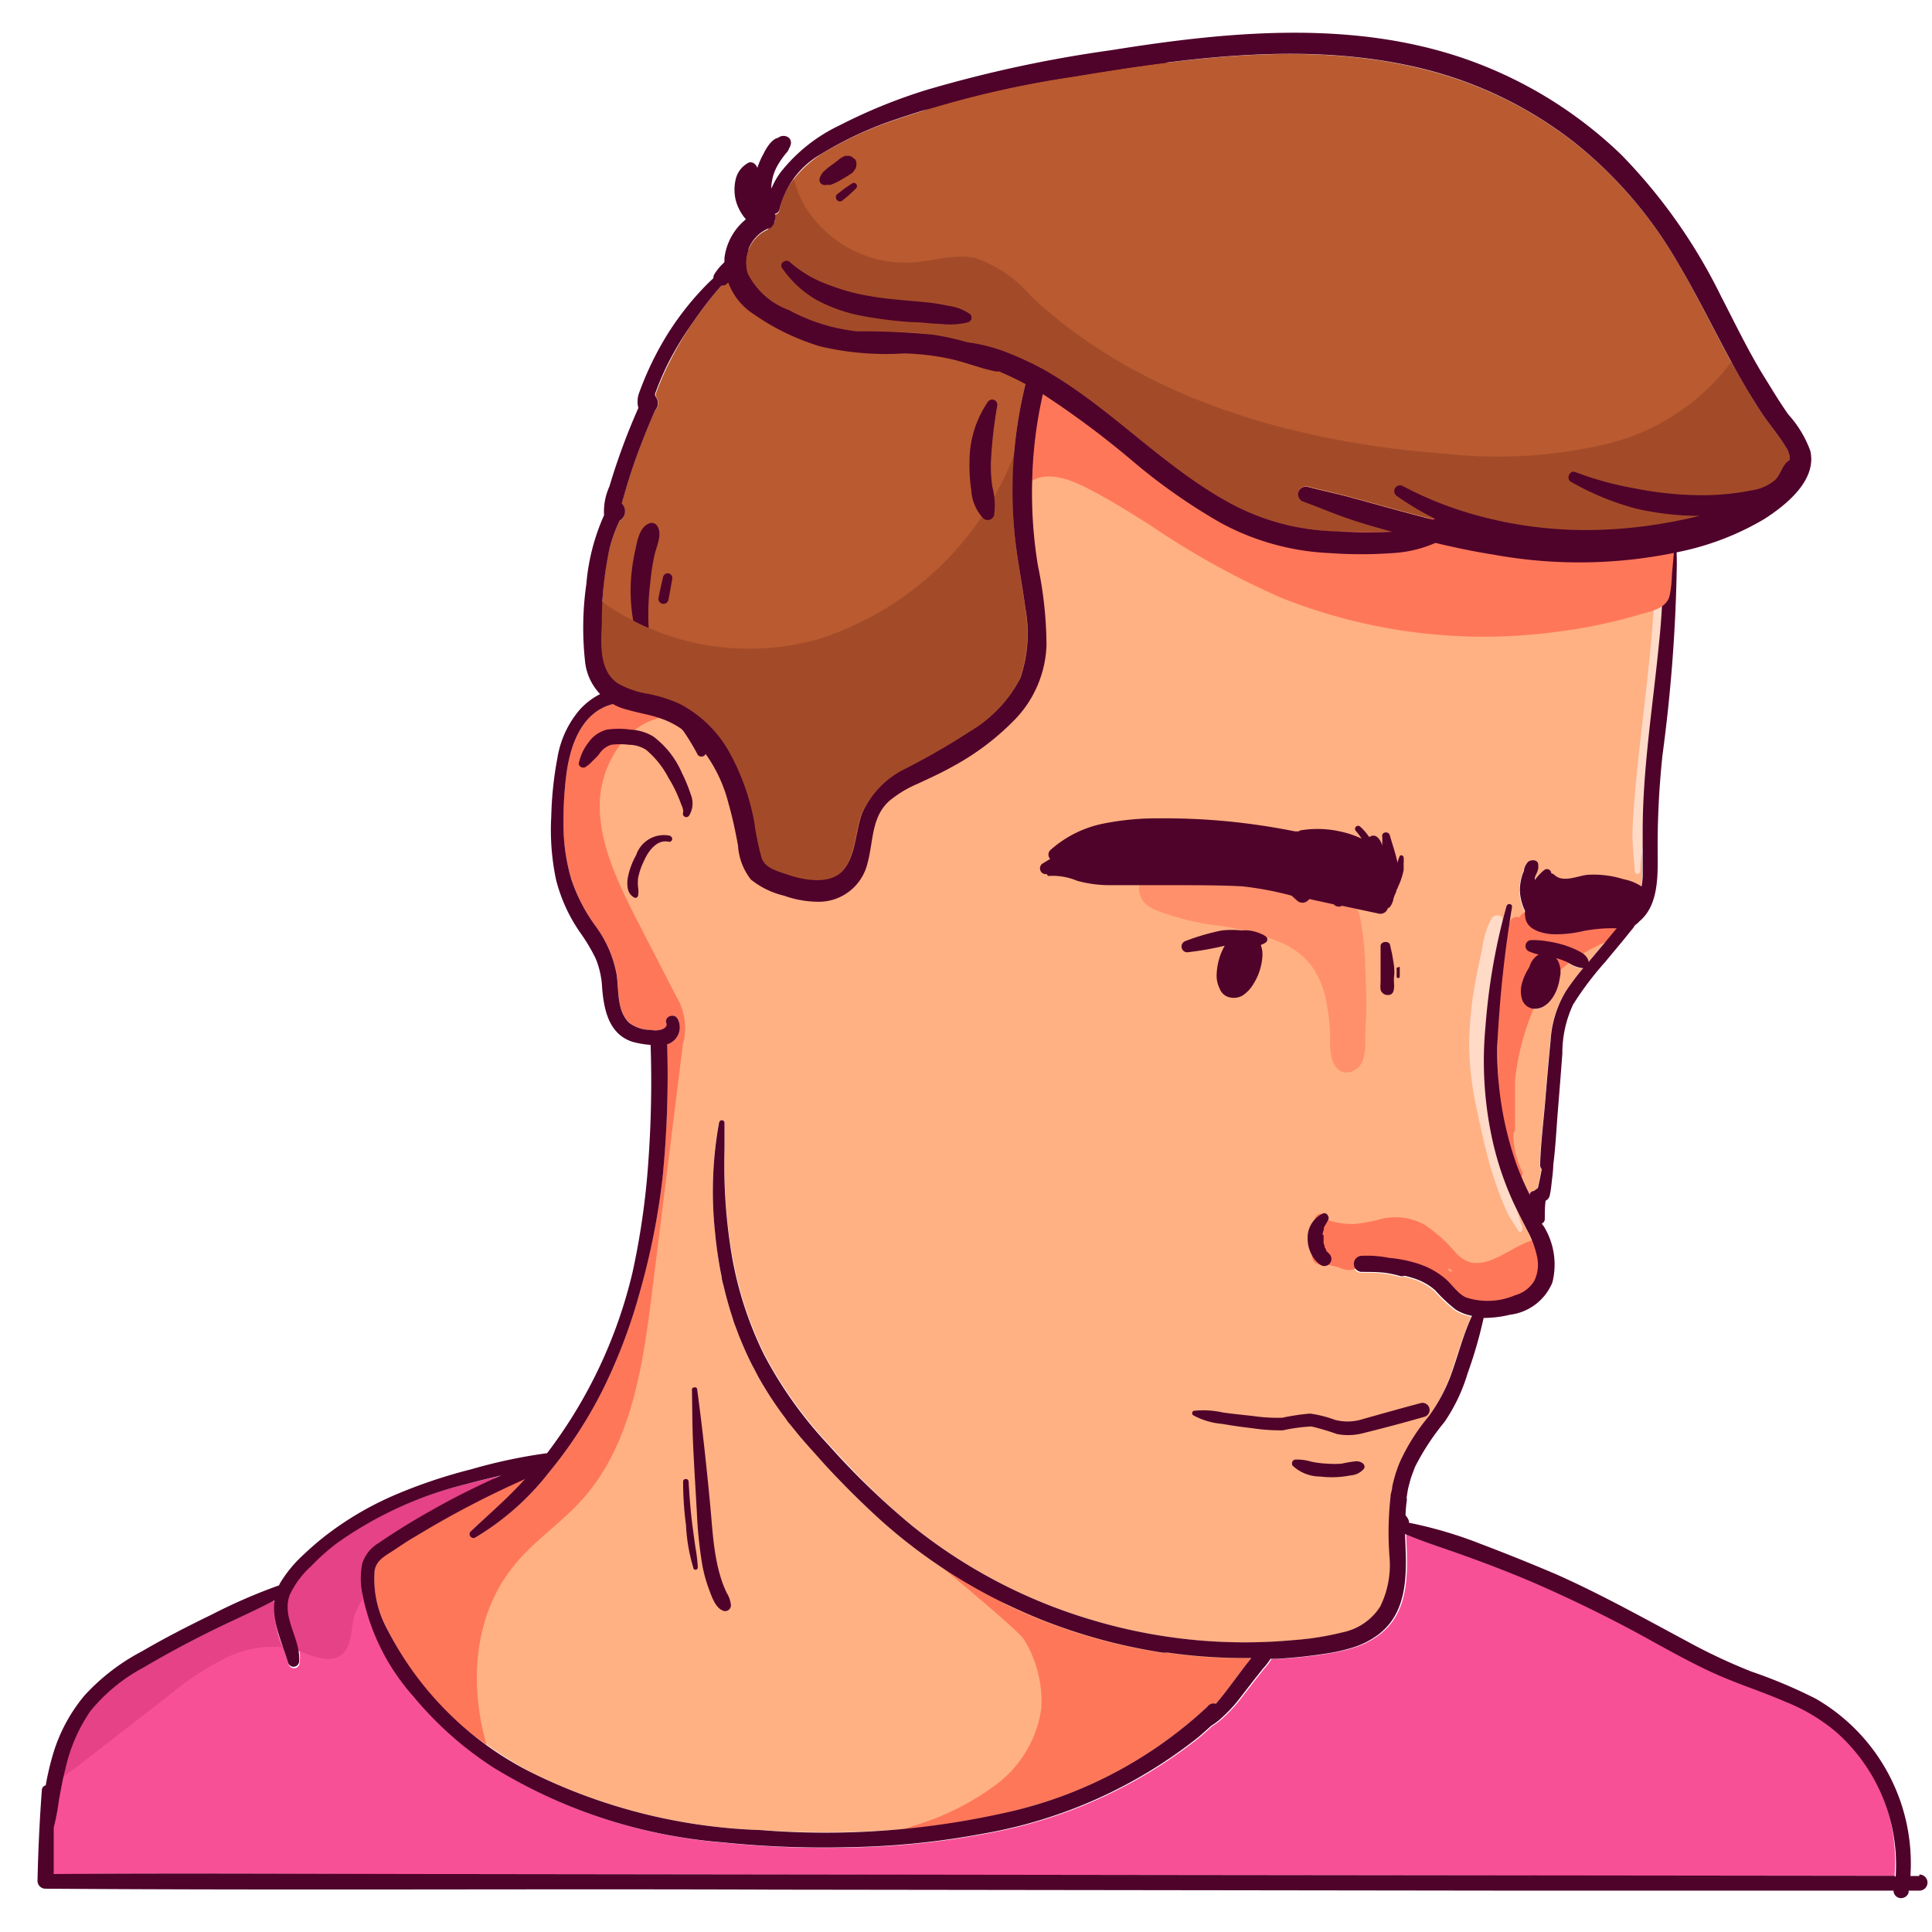 <svg id="Picto" xmlns="http://www.w3.org/2000/svg" xmlns:xlink="http://www.w3.org/1999/xlink" viewBox="0 0 120 120"><defs><style>.cls-1{fill:none;}.cls-2{clip-path:url(#clip-path);}.cls-3{fill:#ffb183;}.cls-4{fill:#f85097;}.cls-5{fill:#b7a197;opacity:0.47;}.cls-5,.cls-8{isolation:isolate;}.cls-6,.cls-8{fill:#ff7759;}.cls-7{fill:#e54287;}.cls-8{opacity:0.57;}.cls-9{fill:#ffdac7;}.cls-10{fill:#4f022a;}.cls-11{fill:#b95a30;}.cls-12{fill:#a34b29;}</style><clipPath id="clip-path"><rect class="cls-1" x="-8.31" y="2.03" width="143.19" height="115.93"/></clipPath></defs><title>Hair_3</title><g id="Base"><g id="Groupe_438" data-name="Groupe 438"><g class="cls-2"><g id="Groupe_437" data-name="Groupe 437"><g id="Groupe_436" data-name="Groupe 436"><g id="Groupe_432" data-name="Groupe 432"><g id="Groupe_426" data-name="Groupe 426"><path id="Tracé_1660" data-name="Tracé 1660" class="cls-3" d="M101.11,55.58l-.3-.1a.44.44,0,0,1,.08.17A.41.41,0,0,1,101.11,55.58Z"/><path id="Tracé_1661" data-name="Tracé 1661" class="cls-3" d="M102,51.66c0,.93,0,1.88,0,2.81a5.72,5.72,0,0,1-.07.61,3.08,3.08,0,0,0-1.12-.45,6.1,6.1,0,0,0-2.29-.27c-.6.08-1.49.5-2,0a.53.53,0,0,0-.2-.1.26.26,0,0,0-.44-.2,3,3,0,0,0-.58.62l0-.1c0-.13.09-.25.14-.38a.85.85,0,0,0,.07-.48c0-.31-.44-.33-.63-.17a1,1,0,0,0-.25.48c0,.13-.09.25-.12.38a3.26,3.26,0,0,0-.14.91,3.12,3.12,0,0,0,.32,1.27,1.54,1.54,0,0,0,.06.59c.21.62,1,.8,1.55.86a7.16,7.16,0,0,0,2-.19,9.28,9.28,0,0,1,2.09-.17c-.36.42-.71.85-1.07,1.28l-.69.82a.36.36,0,0,0,0-.1.89.89,0,0,0-.4-.47,3.64,3.64,0,0,0-.41-.22,6.19,6.19,0,0,0-.91-.33,6.78,6.78,0,0,0-.88-.18,4,4,0,0,0-.53-.06,2.91,2.91,0,0,0-.5,0,.37.37,0,0,0-.09.68,3.51,3.51,0,0,0,.63.21,1.24,1.24,0,0,0-.56.76l-.12.2a3.56,3.56,0,0,0-.36.87,1.78,1.78,0,0,0,0,.89.85.85,0,0,0,.81.65c.67,0,1.14-.62,1.36-1.18a3.36,3.36,0,0,0,.19-.73,1.57,1.57,0,0,0-.11-1.07,1,1,0,0,0-.13-.17h0a4.69,4.69,0,0,1,.73.26,2.15,2.15,0,0,0,.9.36h.07a15.93,15.93,0,0,0-1.09,1.45,6.73,6.73,0,0,0-.94,3.06c-.13,1.19-.22,2.38-.32,3.58-.11,1.37-.29,2.75-.33,4.12a.37.37,0,0,0,.1.27h0c-.07.39-.15.79-.24,1.18a1.43,1.43,0,0,0-.23.17.33.33,0,0,0-.27.16l0,.09c-.29-.59-.57-1.19-.8-1.82A21.17,21.17,0,0,1,93,65a73.34,73.34,0,0,1,.92-8.68c0-.21-.31-.24-.36,0a38.65,38.65,0,0,0-1.29,7.39,22.84,22.84,0,0,0,.49,7.38A19.68,19.68,0,0,0,94,74.7c.27.58.57,1.14.85,1.71a5.91,5.91,0,0,1,.63,1.75,2.29,2.29,0,0,1-.19,1.4,2,2,0,0,1-1.2.9,4.29,4.29,0,0,1-3.06.13c-.55-.27-.87-.83-1.33-1.21a5,5,0,0,0-1.57-.86,8.11,8.11,0,0,0-1.85-.38,6.89,6.89,0,0,0-1.74-.09.48.48,0,0,0,0,1c.46,0,.92,0,1.39.05a7.21,7.21,0,0,1,.93.19.45.45,0,0,0,.32,0,5.72,5.72,0,0,1,.62.17,3.67,3.67,0,0,1,1.29.73,9.56,9.56,0,0,0,1.29,1.21,2.93,2.93,0,0,0,1,.38,16.34,16.34,0,0,0-.6,1.56c-.19.57-.37,1.13-.56,1.69A10.6,10.6,0,0,1,88.73,88a12.17,12.17,0,0,0-1.79,2.85,8.55,8.55,0,0,0-.46,1.52c0,.16-.07.34-.1.52l0,.07a20.31,20.31,0,0,0-.05,3.83,5.83,5.83,0,0,1-.58,3,3.63,3.63,0,0,1-2.31,1.6l-.36.09a19.34,19.34,0,0,1-2.71.4,33,33,0,0,1-12.54-1.26l-.92-.29a32.3,32.3,0,0,1-10.26-5.58c-.63-.52-1.24-1.05-1.83-1.61-1.17-1.09-2.27-2.25-3.34-3.43a25.57,25.57,0,0,1-4-5.6,22.69,22.69,0,0,1-1.91-5.66l-.1-.51A34.2,34.2,0,0,1,45,71.4c0-.55,0-1.1,0-1.65a.14.14,0,0,0-.06-.13.17.17,0,0,0-.28.08,23.8,23.8,0,0,0-.25,6.78,25.78,25.78,0,0,0,.41,2.83c0,.14.09.52.11.51.15.68.35,1.36.56,2l.21.61c.08.21.15.42.24.63.25.62.52,1.22.82,1.8,0,.06.27.53.3.57a22.52,22.52,0,0,0,1.73,2.65l.28.37.51.63c.32.39.65.76,1,1.14,0,0,.33.36.4.45.35.39.7.77,1.05,1.14l.32.33c.78.81,1.59,1.59,2.42,2.33a33.07,33.07,0,0,0,7,4.78l.66.33s.33.16.33.16q.7.33,1.41.63l.46.19c.53.21,1.07.42,1.61.6a34.07,34.07,0,0,0,5.2,1.34l.45.08.34.05.31,0a33.12,33.12,0,0,0,5.09.33h.07l-.45.58-1,1.33c-.24.32-.49.63-.75.94A.45.45,0,0,0,75,106a26.78,26.78,0,0,1-12.16,6.5,41.29,41.29,0,0,1-6.69,1.11,60.79,60.79,0,0,1-8.89.06A34.64,34.64,0,0,1,33,110.08a24.8,24.8,0,0,1-2.77-1.72A18.85,18.85,0,0,1,24,101.06a6.5,6.5,0,0,1-.73-3.54c.1-.58.53-.84,1-1.14s1-.68,1.57-1a58.85,58.85,0,0,1,6.75-3.52l.15-.07C31.6,93,30.42,94,29.22,95.11c-.21.19.06.51.3.38a16.41,16.41,0,0,0,4.58-4.05,27,27,0,0,0,3.37-5.19,34,34,0,0,0,2.27-6,44.76,44.76,0,0,0,1.42-7.17,64.3,64.3,0,0,0,.28-8.24h.05a1.12,1.12,0,0,0,.6-1.59c-.22-.35-.84-.13-.69.29.06.16-.06.28-.21.36a1.27,1.27,0,0,1-.74.06,2.21,2.21,0,0,1-1.37-.46c-.77-.76-.62-2-.77-3A7.31,7.31,0,0,0,37,57.52a10.55,10.55,0,0,1-1.49-2.88A11.9,11.9,0,0,1,35,51.32a23.28,23.28,0,0,1,.18-3.24c.25-1.87,1-4,3.09-4.39a4.09,4.09,0,0,1,3,.61l.07,0a5.13,5.13,0,0,1,1.11,1.08,14.93,14.93,0,0,1,.86,1.44c.13.21.52.14.49-.13a.69.69,0,0,0,0-.1,4.57,4.57,0,0,0-1.62-2.77,4.88,4.88,0,0,0-2.31-1.09,4.49,4.49,0,0,0-.66-.07H39l-.22,0a.24.24,0,0,0,.06-.15,1.27,1.27,0,0,1,0-.14,1,1,0,0,0,0-.12c.05-1.64.16-3.28.31-4.9a46.8,46.8,0,0,1,.73-5,39.81,39.81,0,0,1,3.21-9.53A33.19,33.19,0,0,1,54.86,9.48,28.33,28.33,0,0,1,63.44,5.8,35,35,0,0,1,73.61,5,49.35,49.35,0,0,1,83.87,6.68l.89.26a18.88,18.88,0,0,1,7.82,4.18,29.7,29.7,0,0,1,3.23,3.76c1,1.32,2,2.66,2.89,4a22.61,22.61,0,0,1,3.9,8.74c.06.35.1.71.13,1.06a.29.29,0,0,0,0,.14c0,.06,0,.12,0,.17,0,.33,0,.66,0,1a.42.42,0,0,0,.19.38,32.82,32.82,0,0,1,.38,4.14,47.38,47.38,0,0,1-.27,5.6C102.68,44,102.09,47.79,102,51.66Z"/><path id="Tracé_1662" data-name="Tracé 1662" class="cls-3" d="M100.06,55.4l.12-.08-.28-.06a.49.49,0,0,1,.05.23Z"/><path id="Tracé_1663" data-name="Tracé 1663" class="cls-3" d="M97.74,57.05l.55-.11-.11-.06-.24,0Z"/><path id="Tracé_1664" data-name="Tracé 1664" class="cls-3" d="M96.78,57.06h-.06l-.06.1a4.65,4.65,0,0,0,.72-.05.46.46,0,0,1-.14-.08l-.08.06A.33.33,0,0,1,96.78,57.06Z"/><path id="Tracé_1665" data-name="Tracé 1665" class="cls-4" d="M117.67,116.52l-44.06-.05-45.24-.06c-8.35,0-16.7-.07-25.05,0,0-1,0-1.92,0-2.88a14.81,14.81,0,0,0,.32-1.69c.09-.47.17-.94.28-1.41,0-.2.09-.39.14-.58a10.15,10.15,0,0,1,1.56-3.5,10.76,10.76,0,0,1,3.31-2.72c1.35-.8,2.73-1.54,4.14-2.24s2.67-1.23,4-1.94a6.39,6.39,0,0,0,.52,2.9c.11.33.23.66.33,1a.35.35,0,0,0,.69-.09,2.63,2.63,0,0,0,0-.68c-.21-1.17-1-2.29-.53-3.48a5.74,5.74,0,0,1,1.31-1.75,13.72,13.72,0,0,1,1.59-1.41,23.69,23.69,0,0,1,8.1-3.7c.71-.19,1.42-.36,2.13-.53l-.76.34q-1.79.83-3.52,1.8c-1.14.64-2.27,1.33-3.35,2.07a2.28,2.28,0,0,0-1,1.25,4.62,4.62,0,0,0,0,1.87c0,.12,0,.23.05.35a13.89,13.89,0,0,0,3.11,6,21.77,21.77,0,0,0,5,4.43,32.1,32.1,0,0,0,14.19,4.63,61.49,61.49,0,0,0,8,.3,49.13,49.13,0,0,0,8.15-.83,29.62,29.62,0,0,0,13.42-6c.27-.23.54-.47.8-.71a4,4,0,0,0,.69-.53,8.94,8.94,0,0,0,1-1.07l1-1.29.54-.68a3.39,3.39,0,0,0,.45-.6l.43,0a30.8,30.8,0,0,0,3.3-.37c.31-.05.62-.12.93-.2l.32-.09a5.25,5.25,0,0,0,1.69-.82c2-1.49,1.77-4.07,1.69-6.27,1.2.51,2.45.91,3.67,1.34q2.08.74,4.11,1.6a83.86,83.86,0,0,1,7.86,3.87c1.3.71,2.6,1.42,3.94,2s2.67,1,4,1.58a11.37,11.37,0,0,1,3.19,1.9,10.77,10.77,0,0,1,2.15,2.59A10.89,10.89,0,0,1,117.67,116.52Z"/></g><path id="Tracé_1700" data-name="Tracé 1700" class="cls-5" d="M77.64,103h0Z"/><path id="Tracé_1824" data-name="Tracé 1824" class="cls-6" d="M39,42.72l-.22,0a.24.24,0,0,0,.06-.15,1.27,1.27,0,0,1,0-.14,1,1,0,0,0,0-.12,4.41,4.41,0,0,1,1.06.46,4.48,4.48,0,0,0-.66-.07Z"/><path id="Tracé_1825" data-name="Tracé 1825" class="cls-6" d="M42.43,64.74,40.5,80.27c-.57,4.57-1.27,9.44-4.33,12.86-1.3,1.46-3,2.57-4.21,4.07-2.51,3.05-2.85,7.3-1.74,11.17A18.85,18.85,0,0,1,24,101.06a6.5,6.5,0,0,1-.73-3.54c.1-.58.53-.84,1-1.14s1-.68,1.57-1a58.85,58.85,0,0,1,6.75-3.52l.15-.07C31.6,93,30.42,94,29.22,95.12c-.21.19.06.51.3.38a16.41,16.41,0,0,0,4.58-4.05,27,27,0,0,0,3.37-5.19,34,34,0,0,0,2.27-6,44.76,44.76,0,0,0,1.42-7.17,64.3,64.3,0,0,0,.28-8.24h.05a1.12,1.12,0,0,0,.6-1.59c-.22-.35-.84-.13-.69.29.06.16-.06.28-.21.36a1.27,1.27,0,0,1-.74.06,2.21,2.21,0,0,1-1.37-.46c-.77-.76-.62-2-.77-3A7.31,7.31,0,0,0,37,57.53a10.55,10.55,0,0,1-1.49-2.88A11.9,11.9,0,0,1,35,51.33a23.28,23.28,0,0,1,.18-3.24c.25-1.87,1-4,3.09-4.39a4.09,4.09,0,0,1,3,.61l.09.21c-2.46.31-4.08,3-4.11,5.43s1.1,4.8,2.21,7L42,61.88a3.82,3.82,0,0,1,.45,2.86Z"/><path id="Tracé_1826" data-name="Tracé 1826" class="cls-6" d="M77.64,103h.07l-.45.58-1,1.33c-.24.32-.49.63-.75.94A.45.45,0,0,0,75,106a26.78,26.78,0,0,1-12.16,6.5,41.3,41.3,0,0,1-6.69,1.11l.74-.25a16.39,16.39,0,0,0,5-2.53,7.14,7.14,0,0,0,2.79-4.75,7.35,7.35,0,0,0-1.06-4.22c-.54-.91-10.28-8.68-11-9.48.22.12,9.55,7.13,9.77,7.24l.33.16q.7.33,1.41.63l.46.19c.53.21,1.07.41,1.62.6a34.08,34.08,0,0,0,5.2,1.34l.45.08.34.05.31,0A33.12,33.12,0,0,0,77.64,103Z"/><path id="Tracé_1827" data-name="Tracé 1827" class="cls-7" d="M17.52,102.31a6.6,6.6,0,0,0-3.36.6,18.07,18.07,0,0,0-3.71,2.43L5,109.56c-.36.28-.74.57-1.14.83,0-.2.09-.39.14-.58a10.15,10.15,0,0,1,1.56-3.5,10.76,10.76,0,0,1,3.31-2.72c1.35-.8,2.73-1.54,4.14-2.24s2.67-1.23,4-1.94A6.39,6.39,0,0,0,17.52,102.31Z"/><path id="Tracé_1828" data-name="Tracé 1828" class="cls-7" d="M31.1,91.65l-.76.34q-1.79.83-3.52,1.8c-1.14.64-2.27,1.33-3.35,2.07a2.28,2.28,0,0,0-1,1.25,4.62,4.62,0,0,0,0,1.87c0,.12,0,.23.05.35A3.87,3.87,0,0,0,22,100.4c-.22.88-.14,2-.9,2.46s-1.75-.05-2.62-.34h0c-.21-1.17-1-2.29-.53-3.48a5.74,5.74,0,0,1,1.31-1.75,13.72,13.72,0,0,1,1.59-1.41,23.69,23.69,0,0,1,8.1-3.7C29.67,92,30.39,91.82,31.1,91.65Z"/><path id="Tracé_1829" data-name="Tracé 1829" class="cls-8" d="M84.8,60.16A17.61,17.61,0,0,0,84.48,57a4.24,4.24,0,0,0-1.31-2.11L83,54.76a3,3,0,0,0-.71-.63,4.9,4.9,0,0,1-.79-.88c-.18-.27-.68-.11-.56.24l0,0a5.28,5.28,0,0,0-.71-.15,21.8,21.8,0,0,0-5.54,0,16,16,0,0,0-2.63.45c-.76.22-1.51.89-1.26,1.77s1.33,1.09,2,1.32a17,17,0,0,0,2.44.56,15,15,0,0,1,4.51,1.19A4.76,4.76,0,0,1,81.47,60a5.56,5.56,0,0,1,.87,2,14.07,14.07,0,0,1,.28,2.28c0,.66-.07,1.59.45,2.1s1.34.12,1.58-.52a3.69,3.69,0,0,0,.15-1.13q0-.73.05-1.47Q84.89,61.75,84.8,60.16Z"/><path id="Tracé_1830" data-name="Tracé 1830" class="cls-6" d="M101.47,57.09a1,1,0,0,0,0-1,1.5,1.5,0,0,0-1.66-.67c-.75.11-1.49.35-2.22.52s-1.42.3-2.1.53a3.41,3.41,0,0,0-.49.21.46.46,0,0,0-.56.2l-.06.1a.47.47,0,0,0-.6.28v0a27.45,27.45,0,0,0-1.13,5.86.45.45,0,0,0,.39.46c0,.11,0,.23,0,.34,0,1.63,0,3.26.09,4.88q0,.61,0,1.23a.55.55,0,0,0,0,.15,5,5,0,0,0,1,2.91c.19.23.56-.07.42-.32A5.13,5.13,0,0,1,94,70.4a.49.49,0,0,0,.1-.3q0-1.48,0-3a15.55,15.55,0,0,1,.76-3.41,11.08,11.08,0,0,1,.89-2,8,8,0,0,0,1.07-1.34,8.54,8.54,0,0,1,1.54-1.14c.36-.22.74-.41,1.12-.59a.68.68,0,0,0,.3-.15c.49-.23,1-.45,1.5-.66a.49.49,0,0,0,.17-.67l-.05-.07Zm-1.41-.69a.75.75,0,0,1,.43,0l-.61.14a4.85,4.85,0,0,0-.56,0,5,5,0,0,1,.75-.16Z"/><path id="Tracé_1831" data-name="Tracé 1831" class="cls-6" d="M95.86,77.33a.47.47,0,0,0-.58-.33c-.92.27-1.68.87-2.56,1.22a2.44,2.44,0,0,1-1.31.21,2,2,0,0,1-1-.63,9.28,9.28,0,0,0-1.93-1.73,3.72,3.72,0,0,0-2.72-.35,9.48,9.48,0,0,1-1.6.3,4.78,4.78,0,0,1-1.69-.24l-.11,0v0a.34.34,0,0,0-.65-.18,1.45,1.45,0,0,0,0,1.13,1.53,1.53,0,0,0,0,.23.44.44,0,0,0,0,.38l.1.14a.38.38,0,0,0-.09.16.5.5,0,0,0,.26.91,3.57,3.57,0,0,1,1.43.27c.53.18.86-.06,1.33-.25a3.52,3.52,0,0,1,2.67.32l.91.44a12.87,12.87,0,0,0,1.81,1.12,4.44,4.44,0,0,0,1.7.44,7.43,7.43,0,0,0,2.24-.36,2.23,2.23,0,0,0,1.6-1.11A3.39,3.39,0,0,0,95.86,77.33Zm-5.68,1.59,0,.07-.21-.07a.43.43,0,0,0,0-.16l.21.16Z"/><path id="Tracé_1832" data-name="Tracé 1832" class="cls-9" d="M94.54,76.17c-.13-.3-.19-.6-.29-.9s-.21-.59-.31-.89c-.18-.57-.34-1.14-.47-1.72-.28-1.18-.5-2.38-.73-3.57a22.41,22.41,0,0,1-.5-3.84,20.45,20.45,0,0,1,.32-3.83c.12-.71.27-1.41.42-2.11a6.37,6.37,0,0,0,.34-2.2c0-.34-.5-.31-.66-.09a5.33,5.33,0,0,0-.6,1.91c-.14.64-.28,1.29-.4,1.93a23.24,23.24,0,0,0-.41,4,19.1,19.1,0,0,0,.47,4c.26,1.23.52,2.47.87,3.68q.3,1,.7,2c.12.3.24.6.39.89s.39.63.58.95S94.62,76.37,94.54,76.17Z"/><path id="Tracé_1833" data-name="Tracé 1833" class="cls-9" d="M103.74,34.08a5.37,5.37,0,0,0-.41-2.44.32.32,0,0,0-.57.08,6.73,6.73,0,0,0,0,2.19c0,.72,0,1.44,0,2.17,0,1.45-.12,2.89-.26,4.34-.28,2.92-.68,5.83-.94,8.75-.07.82-.14,1.65-.16,2.47s.08,1.64.14,2.47a.17.17,0,0,0,.34,0c0-.75.18-1.49.25-2.24s.13-1.45.2-2.18c.15-1.47.34-2.94.53-4.41a80,80,0,0,0,.88-8.8C103.78,35.68,103.77,34.88,103.74,34.08Z"/><g id="Groupe_431" data-name="Groupe 431"><path id="Tracé_1835" data-name="Tracé 1835" class="cls-10" d="M42.42,50.5a.21.21,0,0,0,.38.16,1.44,1.44,0,0,0,.11-1.3A10,10,0,0,0,42.35,48a5.57,5.57,0,0,0-1.78-2.26,3,3,0,0,0-1.41-.42,5.13,5.13,0,0,0-1.47,0,2,2,0,0,0-1.14.8,3.07,3.07,0,0,0-.6,1.3c0,.21.24.31.4.23a2,2,0,0,0,.45-.38,4.51,4.51,0,0,0,.4-.41,1.39,1.39,0,0,1,.76-.6,4.43,4.43,0,0,1,1.11,0,2,2,0,0,1,1.07.32,5.72,5.72,0,0,1,1.39,1.75,7.91,7.91,0,0,1,.55,1.05c.07.17.14.33.2.5S42.48,50.28,42.42,50.5Z"/><path id="Tracé_1836" data-name="Tracé 1836" class="cls-10" d="M41.66,51.92a1.82,1.82,0,0,0-2.15,1.2A4.6,4.6,0,0,0,39,54.49a1.92,1.92,0,0,0,0,.73.78.78,0,0,0,.42.54.17.17,0,0,0,.21-.12,1.54,1.54,0,0,0,0-.54,3.06,3.06,0,0,1,0-.54A4.25,4.25,0,0,1,40,53.47c.25-.58.79-1.35,1.52-1.19a.18.18,0,0,0,.1-.35Z"/><path id="Tracé_1837" data-name="Tracé 1837" class="cls-10" d="M86.83,60.1a.12.12,0,0,0-.08,0,.14.14,0,0,0,0,.08l0,.25,0,.12a.65.65,0,0,0,0,.13.1.1,0,0,0,.19,0l0-.07a.32.32,0,0,0,0-.08l0-.13,0-.26a.12.12,0,0,0,0-.08A.12.12,0,0,0,86.83,60.1Z"/><path id="Tracé_1851" data-name="Tracé 1851" class="cls-10" d="M78.32,58a2.39,2.39,0,0,0-1.19-.21,6.3,6.3,0,0,0-1.23,0,13.85,13.85,0,0,0-2.27.66.36.36,0,0,0,.1.7,19.08,19.08,0,0,0,2.34-.41,3.87,3.87,0,0,0-.5,1.77,1.77,1.77,0,0,0,.18.88.87.87,0,0,0,.45.5,1.09,1.09,0,0,0,1-.07,2.2,2.2,0,0,0,.65-.7,3.64,3.64,0,0,0,.56-1.73,1.69,1.69,0,0,0-.1-.7,1.13,1.13,0,0,0,.29-.14.24.24,0,0,0,.08-.33l0,0A1,1,0,0,0,78.32,58Z"/><path id="Tracé_1852" data-name="Tracé 1852" class="cls-10" d="M65.09,54.41a3.91,3.91,0,0,1,1.82.3,7.67,7.67,0,0,0,1.93.27c1.38,0,2.77,0,4.15,0s2.77,0,4.15.07a20.22,20.22,0,0,1,3.08.58l.36.32a.49.49,0,0,0,.64,0,.51.51,0,0,0,.1-.11l1.52.33,0,0a.43.43,0,0,0,.52.09l2.25.48a.48.48,0,0,0,.59-.33.35.35,0,0,0,.14-.09,1.23,1.23,0,0,0,.22-.54,3.79,3.79,0,0,1,.16-.39c0-.09.07-.18.1-.27s.11-.23.15-.35a4.68,4.68,0,0,0,.21-.72,3.74,3.74,0,0,0,0-.4,1.76,1.76,0,0,0,0-.39c0-.12-.19-.2-.25-.07a2.56,2.56,0,0,0-.12.36l0,.07c-.12-.59-.33-1.18-.49-1.75-.07-.25-.49-.21-.47.06s0,.41,0,.61a1,1,0,0,0-.3-.54.37.37,0,0,0-.5,0,3.59,3.59,0,0,0-.56-.65.19.19,0,0,0-.27.27,3.29,3.29,0,0,1,.35.47,5.93,5.93,0,0,0-1.35-.45,6.45,6.45,0,0,0-2.41-.07.27.27,0,0,0-.15.07l-.22,0a41.75,41.75,0,0,0-4.14-.62,40.35,40.35,0,0,0-4.24-.19,16.88,16.88,0,0,0-3.45.31,7,7,0,0,0-3.38,1.67.39.39,0,0,0,0,.54l0,0-.48.29a.36.36,0,0,0,.27.65Z"/><path id="Tracé_1853" data-name="Tracé 1853" class="cls-10" d="M86.6,60.25c0-.27-.06-.53-.1-.79s-.11-.51-.16-.77-.59-.25-.59.08,0,.53,0,.79,0,.49,0,.74,0,.49,0,.74a2,2,0,0,0,0,.43.45.45,0,0,0,.47.33c.42,0,.38-.51.36-.82S86.63,60.5,86.6,60.25Z"/><path id="Tracé_1854" data-name="Tracé 1854" class="cls-10" d="M82.14,76.68v0a3.42,3.42,0,0,1,.09-.33l0-.05,0-.06.08-.14.18-.31c.11-.2-.08-.51-.32-.42a1.66,1.66,0,0,0-.95,1.57,2.08,2.08,0,0,0,.21.91,1.67,1.67,0,0,0,.63.74.44.44,0,0,0,.53-.68c-.07-.08-.16-.16-.23-.24h0l0-.07-.09-.15,0-.07h0l-.06-.17c0-.06,0-.1,0-.15h0s0-.07,0-.1v-.24Z"/><path id="Tracé_1855" data-name="Tracé 1855" class="cls-10" d="M43.07,90.13c.06,1.25.14,2.49.21,3.74a27.44,27.44,0,0,0,.33,3.27,8.84,8.84,0,0,0,.4,1.5c.17.45.39,1.17.85,1.38a.36.36,0,0,0,.54-.31,1.77,1.77,0,0,0-.26-.77,7,7,0,0,1-.27-.64,9.81,9.81,0,0,1-.39-1.5c-.2-1.07-.26-2.15-.36-3.23-.23-2.44-.49-4.86-.82-7.28,0-.18-.32-.14-.32,0C43,87.6,43,88.86,43.07,90.13Z"/><path id="Tracé_1856" data-name="Tracé 1856" class="cls-10" d="M43,94.69c-.11-.88-.18-1.77-.23-2.66,0-.22-.35-.22-.34,0q0,1.36.18,2.71a10.85,10.85,0,0,0,.45,2.62.14.14,0,0,0,.28,0,9.14,9.14,0,0,0-.15-1.27Q43.09,95.38,43,94.69Z"/><path id="Tracé_1857" data-name="Tracé 1857" class="cls-10" d="M82.92,88.19a7.46,7.46,0,0,0-1.55-.39,13.27,13.27,0,0,0-1.73.26,11,11,0,0,1-1.82-.11c-.63-.07-1.25-.13-1.88-.22a5.49,5.49,0,0,0-1.8-.1.16.16,0,0,0,0,.29,4.59,4.59,0,0,0,1.77.52c.63.11,1.26.2,1.89.27a11.46,11.46,0,0,0,1.88.13,10.74,10.74,0,0,1,1.78-.24,15.9,15.9,0,0,1,1.58.47A3.68,3.68,0,0,0,84.73,89c1.25-.31,2.49-.64,3.74-1a.44.44,0,0,0-.23-.85c-1.21.32-2.41.66-3.62,1A3.06,3.06,0,0,1,82.92,88.19Z"/><path id="Tracé_1858" data-name="Tracé 1858" class="cls-10" d="M84.24,90.76a7.81,7.81,0,0,0-.9.15,6,6,0,0,1-.92,0,5.84,5.84,0,0,1-1-.13,3,3,0,0,0-1-.12.24.24,0,0,0-.16.3l0,.05a2.51,2.51,0,0,0,1.74.7,6,6,0,0,0,1.88-.07,1.17,1.17,0,0,0,.84-.42C84.86,90.94,84.52,90.76,84.24,90.76Z"/><path id="Tracé_1908" data-name="Tracé 1908" class="cls-10" d="M119.21,116.52h-.55a11.82,11.82,0,0,0-5.86-11,30.84,30.84,0,0,0-4-1.69,35.38,35.38,0,0,1-4.08-1.92c-2.65-1.42-5.27-2.88-8-4.1q-2.34-1-4.74-1.91a26.16,26.16,0,0,0-4.47-1.32.28.28,0,0,0,0-.1.84.84,0,0,0-.07-.17,1.5,1.5,0,0,0-.14-.19,7.88,7.88,0,0,1,.07-.86.68.68,0,0,0,0-.24V93l.08-.5c.06-.25.13-.5.2-.75l.24-.64v0a15.19,15.19,0,0,1,1.83-2.79,10.8,10.8,0,0,0,1.43-3,27.69,27.69,0,0,0,1-3.46,7,7,0,0,0,1.64-.2,3.28,3.28,0,0,0,2.63-2,4.54,4.54,0,0,0-.52-3.47L95.76,76a.31.31,0,0,0,.19-.27c0-.38,0-.77.05-1.15a.48.48,0,0,0,.26-.34c.07-.31.1-.64.14-1a9,9,0,0,0,.08-.92h0c.14-1.09.19-2.2.28-3.3s.19-2.38.28-3.58a7.1,7.1,0,0,1,.67-3.05,19.58,19.58,0,0,1,2-2.65c.62-.76,1.27-1.5,1.86-2.29a1.2,1.2,0,0,0,.25-.22c1.22-1,1.15-2.9,1.14-4.33a53.63,53.63,0,0,1,.3-6,99.87,99.87,0,0,0,.89-11.86,24.4,24.4,0,0,0-.51-4.91.49.49,0,0,0,0-.19,17.79,17.79,0,0,0-2.81-9.41,51.1,51.1,0,0,0-2.84-4.28c-1-1.36-2-2.72-3.05-4a19.09,19.09,0,0,0-3.7-3.48,19.62,19.62,0,0,0-4.59-2.28,47.1,47.1,0,0,0-10.3-2.32c-6.81-.81-13.86,0-20,3.22a33.11,33.11,0,0,0-12.9,12.76,38.82,38.82,0,0,0-3.85,9.55A43.59,43.59,0,0,0,38.25,40c0,.84,0,1.68.1,2.52a.24.24,0,0,0,.11.19A4.37,4.37,0,0,0,36,44.09a6.12,6.12,0,0,0-1.38,3,22.14,22.14,0,0,0-.38,3.62,15,15,0,0,0,.29,3.9A10,10,0,0,0,36.09,58,11.17,11.17,0,0,1,37,59.54a5.43,5.43,0,0,1,.4,1.83c.11,1.35.42,2.87,1.89,3.34a5.81,5.81,0,0,0,1.12.19h0A68.38,68.38,0,0,1,40.28,72a47.23,47.23,0,0,1-1,7.06,29.83,29.83,0,0,1-5.3,11.2l0,0a32.63,32.63,0,0,0-4.71,1,31.85,31.85,0,0,0-4.73,1.59,19.76,19.76,0,0,0-3.93,2.24,17.17,17.17,0,0,0-1.71,1.43,8,8,0,0,0-1.51,1.82l-.06.13a34.36,34.36,0,0,0-4.15,1.8c-1.48.72-2.95,1.47-4.37,2.3a13,13,0,0,0-3.57,2.75A10.22,10.22,0,0,0,3.28,109a17.19,17.19,0,0,0-.44,1.89.31.31,0,0,0-.24.29c-.14,1.88-.23,3.76-.27,5.64a.49.49,0,0,0,.49.49c15.14.11,30.29,0,45.43.06l45.36.06,24,0a.47.47,0,0,0,.34.45.49.49,0,0,0,.6-.34l0-.11h.67a.49.49,0,0,0,0-1ZM32.69,91.78C31.6,93,30.42,94,29.23,95.12c-.21.19.06.51.29.38a16.45,16.45,0,0,0,4.58-4.05,27.14,27.14,0,0,0,3.37-5.19,33.8,33.8,0,0,0,2.27-6,44.52,44.52,0,0,0,1.42-7.17,64.18,64.18,0,0,0,.28-8.24l.05,0a1.11,1.11,0,0,0,.59-1.59c-.21-.35-.84-.13-.69.29.06.16-.06.28-.21.36a1.27,1.27,0,0,1-.74.06,2.22,2.22,0,0,1-1.37-.45c-.77-.76-.62-2-.77-3A7.29,7.29,0,0,0,37,57.53a10.56,10.56,0,0,1-1.5-2.88A11.91,11.91,0,0,1,35,51.32a23.37,23.37,0,0,1,.18-3.24c.25-1.87,1-4,3.09-4.39a4.09,4.09,0,0,1,3.09.66,5.12,5.12,0,0,1,1.11,1.09,14.27,14.27,0,0,1,.86,1.43c.13.21.52.14.5-.13a4.51,4.51,0,0,0-1.64-2.87A4.77,4.77,0,0,0,39,42.71l-.22,0a.24.24,0,0,0,.06-.15c.05-1.72.16-3.45.32-5.16a47.15,47.15,0,0,1,.73-5,39.8,39.8,0,0,1,3.21-9.53A33.17,33.17,0,0,1,54.86,9.48,28.36,28.36,0,0,1,63.45,5.8a35,35,0,0,1,10.17-.85A49.09,49.09,0,0,1,83.87,6.67a19.82,19.82,0,0,1,8.71,4.43,29.8,29.8,0,0,1,3.23,3.76c1,1.32,2,2.66,2.89,4a22.63,22.63,0,0,1,3.9,8.74q.09.53.13,1.06a.32.32,0,0,0,0,.14l0,.17c0,.33,0,.65,0,1a.43.43,0,0,0,.19.38,33,33,0,0,1,.38,4.14,47.36,47.36,0,0,1-.27,5.6c-.38,3.85-1,7.68-1,11.55,0,.93,0,1.87,0,2.81a5.86,5.86,0,0,1-.07.61,3.08,3.08,0,0,0-1.12-.45,6.12,6.12,0,0,0-2.29-.27c-.6.08-1.49.5-2,0a.54.54,0,0,0-.2-.1.27.27,0,0,0-.44-.2,3,3,0,0,0-.58.62l0-.1c0-.13.09-.25.14-.38a.85.85,0,0,0,.07-.48c0-.31-.44-.33-.63-.17a1,1,0,0,0-.25.48c0,.13-.09.25-.12.38a3.28,3.28,0,0,0-.14.91,3.15,3.15,0,0,0,.32,1.27,1.57,1.57,0,0,0,.06.59c.21.62,1,.8,1.55.86a7.12,7.12,0,0,0,2-.19,9.4,9.4,0,0,1,2.09-.17c-.36.42-.71.86-1.07,1.28l-.69.82a.37.37,0,0,0,0-.1.89.89,0,0,0-.4-.47,3.58,3.58,0,0,0-.41-.22,6,6,0,0,0-.91-.33,7.2,7.2,0,0,0-.88-.18,4.32,4.32,0,0,0-.53-.06,3,3,0,0,0-.5,0,.37.37,0,0,0-.09.68,3.49,3.49,0,0,0,.63.21,1.25,1.25,0,0,0-.57.76l-.12.2a3.59,3.59,0,0,0-.36.87,1.79,1.79,0,0,0,0,.89.85.85,0,0,0,.81.65c.67,0,1.14-.62,1.36-1.18a3.29,3.29,0,0,0,.19-.73,1.57,1.57,0,0,0-.11-1.07,1,1,0,0,0-.13-.17h0a4.84,4.84,0,0,1,.73.26,2.12,2.12,0,0,0,.9.36h.07a15.7,15.7,0,0,0-1.09,1.45,6.73,6.73,0,0,0-.94,3.07c-.12,1.19-.22,2.38-.32,3.58-.11,1.37-.29,2.75-.33,4.12a.38.38,0,0,0,.1.27h0c-.07.4-.15.79-.24,1.18a1.26,1.26,0,0,0-.23.17.34.34,0,0,0-.27.16l0,.09a19.35,19.35,0,0,1-.8-1.82A21.08,21.08,0,0,1,93,65a72.46,72.46,0,0,1,.92-8.68c0-.21-.31-.24-.36,0a38.61,38.61,0,0,0-1.29,7.39,22.86,22.86,0,0,0,.49,7.38A19.59,19.59,0,0,0,94,74.69c.27.58.56,1.14.85,1.71a6,6,0,0,1,.64,1.75,2.31,2.31,0,0,1-.19,1.4,2,2,0,0,1-1.2.9,4.3,4.3,0,0,1-3.06.13c-.55-.27-.86-.83-1.33-1.21a4.94,4.94,0,0,0-1.57-.86,8.17,8.17,0,0,0-1.85-.38A7,7,0,0,0,84.59,78a.48.48,0,0,0,0,1c.46,0,.93,0,1.39.05a6.92,6.92,0,0,1,.93.19.44.44,0,0,0,.32,0,6,6,0,0,1,.62.17,3.67,3.67,0,0,1,1.29.73,9.47,9.47,0,0,0,1.29,1.21,3,3,0,0,0,1,.38c-.48,1-.79,2.17-1.16,3.24A10.55,10.55,0,0,1,88.72,88a12.26,12.26,0,0,0-1.79,2.85,8.45,8.45,0,0,0-.46,1.51c0,.16-.07.34-.1.52l0,.07a20.22,20.22,0,0,0-.06,3.83,5.82,5.82,0,0,1-.58,3,3.62,3.62,0,0,1-2.31,1.6,17.89,17.89,0,0,1-3.08.49,33,33,0,0,1-12.54-1.26,32.47,32.47,0,0,1-11.18-5.87,47,47,0,0,1-5.17-5,25.5,25.5,0,0,1-4-5.61,22.73,22.73,0,0,1-2-6.17A34.07,34.07,0,0,1,45,71.39c0-.55,0-1.1,0-1.65,0-.19-.3-.24-.34,0a23.9,23.9,0,0,0-.25,6.77,25.53,25.53,0,0,0,.42,2.83c0,.15.09.45.11.51q.23,1,.56,2a5.88,5.88,0,0,0,.21.61c.08.21.15.42.24.63.25.62.52,1.22.82,1.8l.3.57a22.6,22.6,0,0,0,1.73,2.65,2.72,2.72,0,0,0,.28.37l.51.63q.48.57,1,1.14l.4.45q.52.58,1.06,1.14l.32.33c.78.8,1.59,1.58,2.42,2.33a33.43,33.43,0,0,0,7.65,5.11s.32.15.32.15q.7.33,1.41.63l.46.19q.8.32,1.62.6a34.31,34.31,0,0,0,5.2,1.34l.45.08.34.05.31,0a33.58,33.58,0,0,0,5.17.33l-.45.58-1,1.33c-.24.32-.49.63-.75.94A.45.45,0,0,0,75,106a26.81,26.81,0,0,1-12.16,6.5,50.87,50.87,0,0,1-15.59,1.17A34.63,34.63,0,0,1,33,110.09a20.25,20.25,0,0,1-9-9,6.5,6.5,0,0,1-.73-3.54c.1-.58.53-.84,1-1.14s1-.68,1.57-1a58.67,58.67,0,0,1,6.75-3.53Zm85,24.73-44.06-.05-45.24-.06c-8.35,0-16.7-.07-25.05,0q0-1.44,0-2.88a14.83,14.83,0,0,0,.32-1.69c.12-.67.24-1.33.41-2A10.2,10.2,0,0,1,5.6,106.3a10.73,10.73,0,0,1,3.31-2.72c1.35-.8,2.73-1.54,4.14-2.24s2.67-1.23,4-1.94c-.18,1.3.47,2.63.85,3.89a.35.35,0,0,0,.68-.09c.11-1.42-1.13-2.75-.57-4.17a5.72,5.72,0,0,1,1.31-1.75,13.77,13.77,0,0,1,1.58-1.41,23.66,23.66,0,0,1,8.1-3.7c.71-.19,1.42-.36,2.13-.53l-.76.34q-1.8.83-3.52,1.8c-1.14.64-2.27,1.33-3.35,2.07a2.28,2.28,0,0,0-1,1.25,4.64,4.64,0,0,0,0,1.87,13.47,13.47,0,0,0,3.17,6.39,21.77,21.77,0,0,0,5,4.44,32.07,32.07,0,0,0,14.19,4.63,61.45,61.45,0,0,0,8,.3,49,49,0,0,0,8.15-.83,29.6,29.6,0,0,0,13.42-6c.27-.23.54-.47.8-.71a4,4,0,0,0,.69-.53,8.82,8.82,0,0,0,1-1.07l1-1.29.54-.68a3.41,3.41,0,0,0,.45-.59l.43,0a31.47,31.47,0,0,0,3.3-.37c.31-.05.62-.12.93-.2l.32-.09a5.24,5.24,0,0,0,1.69-.82c2-1.49,1.77-4.08,1.69-6.27,1.2.51,2.45.9,3.67,1.34q2.08.74,4.12,1.6a84.07,84.07,0,0,1,7.87,3.89c1.3.71,2.59,1.42,3.94,2s2.67,1,4,1.58a11.35,11.35,0,0,1,3.19,1.9,11,11,0,0,1,3.68,9Z"/></g></g></g></g></g></g></g><g id="Cheveux_3"><g id="Groupe_435" data-name="Groupe 435"><path id="Tracé_1909" data-name="Tracé 1909" class="cls-6" d="M103.35,33.51q-4.38-.16-8.73-.7c-1.42-.18-2.82-.43-4.24-.56a16.88,16.88,0,0,0-4.22.22,11.19,11.19,0,0,1-4.1,0,26.4,26.4,0,0,1-3.92-1.28,25.3,25.3,0,0,1-6.57-3.36c-2.08-1.61-3.46-4.06-5.85-5.29a.68.68,0,0,0-.91.24A10.88,10.88,0,0,0,63.35,29a.67.67,0,0,0,.15.39c-.22.3.11.8.47.55,1.06-.72,2.48-.17,3.5.35,1.4.71,2.74,1.55,4.06,2.39a50.35,50.35,0,0,0,8.05,4.45,34,34,0,0,0,17.36,2.08,32.38,32.38,0,0,0,4.77-1c.73-.22,1.81-.37,2-1.24a8.28,8.28,0,0,0,.14-1.33l.13-1.44A.68.68,0,0,0,103.35,33.51Z"/><g id="Groupe_433" data-name="Groupe 433"><path id="Tracé_1910" data-name="Tracé 1910" class="cls-11" d="M64.64,20.81c-.22.8-.54,1.57-.77,2.36A28.42,28.42,0,0,0,63,28c0,.06,0,.12,0,.18a27,27,0,0,0,0,4.84c.14,1.6.48,3.16.67,4.75a8.58,8.58,0,0,1-.31,4.38,8.32,8.32,0,0,1-3.12,3.3,44.3,44.3,0,0,1-4,2.31,5.59,5.59,0,0,0-2.69,2.75c-.43,1.11-.38,2.55-1.14,3.51s-2.38.71-3.49.33c-.57-.2-1.37-.38-1.61-1a15.81,15.81,0,0,1-.47-2.25,14.15,14.15,0,0,0-1.63-4.5,7.52,7.52,0,0,0-3-2.86,8.89,8.89,0,0,0-2-.63,5.51,5.51,0,0,1-1.84-.64c-1.18-.78-1.06-2.47-1-3.7,0-.48,0-1,.05-1.45a16.83,16.83,0,0,1,.43-3.23,9.05,9.05,0,0,1,.63-1.73.67.67,0,0,0,.13-1.06l.09-.33.22-.75q.26-.86.56-1.71.54-1.53,1.2-3a.67.67,0,0,0,.05-.9l0,0,0-.14c.08-.24.18-.47.27-.7.18-.45.38-.88.6-1.31A21.43,21.43,0,0,1,43,20.08a23.77,23.77,0,0,1,1.8-2.33.45.45,0,0,0,.35-.14A5.63,5.63,0,0,1,49,16.27a23,23,0,0,1,5.27.28q1.3.2,2.57.5c.85.2,1.66.46,2.49.69a16,16,0,0,1,4.11,1.53,5.51,5.51,0,0,1,.8.57C64.53,20.12,64.76,20.35,64.64,20.81Z"/><path id="Tracé_1911" data-name="Tracé 1911" class="cls-10" d="M62,35.12c0-.31,0-.63-.06-.94a.37.37,0,1,0-.74,0,.36.36,0,0,0,0,0c0,.31,0,.63,0,.94,0,.15,0,.31,0,.46a1.65,1.65,0,0,0,0,.28,1.09,1.09,0,0,0,.13.25.24.24,0,0,0,.41,0,1.31,1.31,0,0,0,.1-.25,1.15,1.15,0,0,0,0-.27Z"/><path id="Tracé_1912" data-name="Tracé 1912" class="cls-10" d="M40.65,34.48c.12-.53.51-1.3.17-1.81a.4.4,0,0,0-.44-.18c-.67.21-.8,1.13-.93,1.72a12,12,0,0,0-.27,2,11.06,11.06,0,0,0,.57,4,.33.33,0,1,0,.63-.17h0a15.72,15.72,0,0,1,0-3.76A14.48,14.48,0,0,1,40.65,34.48Z"/><path id="Tracé_1913" data-name="Tracé 1913" class="cls-10" d="M41.55,35.62a.3.3,0,0,0-.36.2c-.1.43-.2.86-.28,1.29a.31.31,0,1,0,.6.17c.09-.43.16-.86.24-1.3A.3.3,0,0,0,41.55,35.62Z"/><path id="Tracé_1914" data-name="Tracé 1914" class="cls-10" d="M61,39.32a.33.33,0,0,0-.38,0c-.32.25-.28.75-.31,1.11a4.94,4.94,0,0,1-.22,1,6.4,6.4,0,0,1-.39,1c-.08.16-.16.31-.26.46a2.15,2.15,0,0,1-.3.44.22.22,0,0,0,.1.36.71.71,0,0,0,.6-.14,2.29,2.29,0,0,0,.45-.46,4.7,4.7,0,0,0,.71-1.2,5,5,0,0,0,.32-1.21C61.4,40.27,61.48,39.58,61,39.32Z"/><path id="Tracé_1915" data-name="Tracé 1915" class="cls-10" d="M59.93,39.56a.13.13,0,0,0-.14.06l-.11.16-.08.16c0,.07-.07.13-.1.2l-.06.18a.22.22,0,0,0,.15.27.22.22,0,0,0,.27-.15l0-.09,0-.09c0-.06,0-.12,0-.18a1.56,1.56,0,0,0,0-.21v-.18A.12.12,0,0,0,59.93,39.56Z"/><path id="Tracé_1916" data-name="Tracé 1916" class="cls-12" d="M63.31,42.19a8.32,8.32,0,0,1-3.12,3.3,44.28,44.28,0,0,1-4,2.31,5.59,5.59,0,0,0-2.69,2.75c-.43,1.11-.38,2.55-1.14,3.51s-2.38.71-3.49.33c-.57-.2-1.37-.38-1.61-1a15.81,15.81,0,0,1-.47-2.25,14.15,14.15,0,0,0-1.63-4.5,7.52,7.52,0,0,0-3-2.86,8.89,8.89,0,0,0-2-.63,5.51,5.51,0,0,1-1.84-.64c-1.18-.78-1.06-2.47-1-3.7,0-.48,0-1,.05-1.45A15.8,15.8,0,0,0,50.83,39.7,19.37,19.37,0,0,0,63,28.23a27,27,0,0,0,0,4.84c.14,1.6.48,3.16.67,4.75A8.58,8.58,0,0,1,63.31,42.19Z"/><path id="Tracé_1917" data-name="Tracé 1917" class="cls-10" d="M64.76,24.55q.3-1.28.73-2.52c.28-.83.65-1.63.12-2.45A5.39,5.39,0,0,0,63.74,18a10.46,10.46,0,0,0-2.15-.9,22.11,22.11,0,0,0-2.29-.56c-.94-.18-1.87-.38-2.8-.58A36,36,0,0,0,51,15.09a11.37,11.37,0,0,0-5,.57A3.47,3.47,0,0,0,44.39,17a.44.44,0,0,0-.08.28c-.23.21-.44.42-.65.64a18.06,18.06,0,0,0-2.3,3,19.6,19.6,0,0,0-1.64,3.42,1.58,1.58,0,0,0-.07,1,40.4,40.4,0,0,0-1.8,4.88A3.74,3.74,0,0,0,37.52,32a13.08,13.08,0,0,0-1.1,4.27A19.1,19.1,0,0,0,36.33,41,3.45,3.45,0,0,0,39,44.09c.71.21,1.45.31,2.14.57A5.22,5.22,0,0,1,43,45.83a9.08,9.08,0,0,1,2.25,4.08c.25.86.43,1.74.59,2.61a3.79,3.79,0,0,0,.8,2.11,5.2,5.2,0,0,0,2.05,1,6.46,6.46,0,0,0,2.2.38,3.11,3.11,0,0,0,3-2.43c.36-1.32.23-2.82,1.33-3.82A7.1,7.1,0,0,1,57,48.68c.73-.34,1.46-.67,2.17-1.07a15.89,15.89,0,0,0,4-3.06A7,7,0,0,0,65,40.08a24.6,24.6,0,0,0-.53-4.93,27.71,27.71,0,0,1-.36-5.25A26.7,26.7,0,0,1,64.76,24.55Zm-.89-1.37A28.26,28.26,0,0,0,63,28a27.42,27.42,0,0,0,0,5c.14,1.6.48,3.16.68,4.75a8.57,8.57,0,0,1-.31,4.38,8.3,8.3,0,0,1-3.12,3.3,44.72,44.72,0,0,1-4,2.31,5.58,5.58,0,0,0-2.69,2.75c-.43,1.11-.38,2.55-1.14,3.51s-2.38.71-3.49.33c-.57-.2-1.37-.38-1.61-1a15.59,15.59,0,0,1-.47-2.25,14.19,14.19,0,0,0-1.63-4.5,7.51,7.51,0,0,0-3-2.86,8.84,8.84,0,0,0-2-.63,5.5,5.5,0,0,1-1.84-.64c-1.18-.78-1.06-2.47-1-3.7a21.6,21.6,0,0,1,.48-4.68,8.9,8.9,0,0,1,.63-1.73.67.67,0,0,0,.13-1.06l.09-.33.22-.75q.26-.86.56-1.71c.36-1,.76-2,1.2-3a.67.67,0,0,0,0-.9l0,0,0-.14q.13-.35.27-.7c.18-.44.38-.88.6-1.31A20.8,20.8,0,0,1,43,20.08a23.77,23.77,0,0,1,1.8-2.33.44.44,0,0,0,.35-.15,5.63,5.63,0,0,1,3.77-1.34,23.13,23.13,0,0,1,5.27.28c.86.14,1.72.3,2.57.5s1.66.46,2.49.69a16.06,16.06,0,0,1,4.11,1.53,5.62,5.62,0,0,1,.8.57c.34.29.57.52.44,1-.22.78-.55,1.55-.77,2.35Z"/><path id="Tracé_1918" data-name="Tracé 1918" class="cls-10" d="M61.55,28.61a27.91,27.91,0,0,1,.39-3.41.32.32,0,0,0-.58-.24,6.54,6.54,0,0,0-1.14,3.59,10.7,10.7,0,0,0,.11,1.91,2.77,2.77,0,0,0,.74,1.73.41.41,0,0,0,.67-.18,4.49,4.49,0,0,0-.11-1.8A8.83,8.83,0,0,1,61.55,28.61Z"/></g><g id="Groupe_434" data-name="Groupe 434"><path id="Tracé_1919" data-name="Tracé 1919" class="cls-11" d="M111.15,28.7a2.4,2.4,0,0,1-.67,1.07,10.53,10.53,0,0,1-4.24,2.56,25.08,25.08,0,0,1-10.87,1.13,39,39,0,0,1-5.21-.9.5.5,0,0,0-.24-.31.81.81,0,0,0-.9,0c-1.66-.42-3.31-.89-5-1.35-.93-.26-1.89-.46-2.83-.7a.48.48,0,0,0-.25.92c1,.36,1.91.76,2.89,1.09s1.76.54,2.64.79h-.08c-1.12.07-2.26,0-3.38,0a14.5,14.5,0,0,1-6.54-1.72c-3.92-2.11-7-5.45-10.73-7.78a18.57,18.57,0,0,0-3.32-1.65,10.26,10.26,0,0,0-2.33-.59,16.51,16.51,0,0,0-2.2-.48c-1.55-.25-3.1-.11-4.66-.2A11.52,11.52,0,0,1,49,19.28a4.62,4.62,0,0,1-2.55-2.22,2.29,2.29,0,0,1,1.23-2.79.78.78,0,0,0,.45-.93.34.34,0,0,0,.29-.29,4.32,4.32,0,0,1,.89-1.93A6.9,6.9,0,0,1,51,9.58,22.53,22.53,0,0,1,55.74,7.4,62.47,62.47,0,0,1,66.63,4.77c7.28-1.2,15-2.3,22.25-.35a25,25,0,0,1,8.85,4.39,26.46,26.46,0,0,1,6.52,7.58c1.18,2,2.19,4.1,3.31,6.14.57,1,1.17,2.08,1.83,3.07.48.73,1.07,1.4,1.52,2.15A1.29,1.29,0,0,1,111.15,28.7Z"/><path id="Tracé_1920" data-name="Tracé 1920" class="cls-12" d="M111.15,28.7a2.4,2.4,0,0,1-.67,1.07,10.53,10.53,0,0,1-4.24,2.56,25.08,25.08,0,0,1-10.87,1.13,39,39,0,0,1-5.21-.9.5.5,0,0,0-.24-.31.81.81,0,0,0-.9,0c-1.66-.42-3.31-.89-5-1.35-.93-.26-1.89-.46-2.83-.7a.48.48,0,0,0-.25.92c1,.36,1.91.76,2.89,1.09s1.76.54,2.64.79h-.08c-1.12.07-2.26,0-3.38,0a14.51,14.51,0,0,1-6.54-1.72c-3.92-2.11-7-5.45-10.73-7.78a18.57,18.57,0,0,0-3.32-1.65,10.26,10.26,0,0,0-2.33-.59,16.5,16.5,0,0,0-2.2-.48c-1.55-.25-3.1-.11-4.66-.2A11.52,11.52,0,0,1,49,19.28a4.62,4.62,0,0,1-2.55-2.22,2.29,2.29,0,0,1,1.23-2.79.78.78,0,0,0,.45-.93.34.34,0,0,0,.29-.29,4.32,4.32,0,0,1,.89-1.93A6.78,6.78,0,0,0,50,12.82a7.34,7.34,0,0,0,6.73,3.48c1.3-.1,2.6-.55,3.86-.27A7.85,7.85,0,0,1,64,18.36c6.88,6.47,16.57,9.17,26,9.84a29.1,29.1,0,0,0,10.13-.71,13.68,13.68,0,0,0,7.4-5c.57,1,1.17,2.08,1.83,3.07.48.73,1.07,1.4,1.52,2.15A1.29,1.29,0,0,1,111.15,28.7Z"/><path id="Tracé_1921" data-name="Tracé 1921" class="cls-10" d="M112.44,28a6.81,6.81,0,0,0-1.36-2.25c-.54-.76-1-1.54-1.5-2.34-1-1.62-1.8-3.3-2.68-5a33.94,33.94,0,0,0-6.18-8.78,26.53,26.53,0,0,0-8.63-5.57C84.74,1.13,76.6,1.9,69,3.12a79.17,79.17,0,0,0-11.5,2.48,33.43,33.43,0,0,0-5.38,2.2,10.23,10.23,0,0,0-3.65,2.92,4.92,4.92,0,0,0-.56,1v-.05s0-.06,0-.08v-.08A5.25,5.25,0,0,1,48,11a3.13,3.13,0,0,1,.39-.88c.09-.15.19-.29.29-.42l0,0,.13-.17A.69.69,0,0,0,49,9.24c.13-.22.21-.47,0-.68a.53.53,0,0,0-.67,0c-.4.08-.74.64-.91,1a4.84,4.84,0,0,0-.38.87c-.09-.26-.37-.47-.64-.27a1.56,1.56,0,0,0-.71,1,2.82,2.82,0,0,0,0,1.24,2.91,2.91,0,0,0,.64,1.22A3.68,3.68,0,0,0,45,16a3.94,3.94,0,0,0,1.81,3.51,14.53,14.53,0,0,0,4.12,2,17.72,17.72,0,0,0,5.22.44,15.29,15.29,0,0,1,2.86.34c.94.2,1.85.58,2.79.77a.47.47,0,0,0,.23,0,18.8,18.8,0,0,1,2.82,1.47,55.77,55.77,0,0,1,5.49,4.1,36.44,36.44,0,0,0,5.47,3.84,15.61,15.61,0,0,0,6.73,1.88,27.22,27.22,0,0,0,4,0,7.64,7.64,0,0,0,2.62-.63c1.2.29,2.4.54,3.61.73a29.65,29.65,0,0,0,11.69-.21,17.1,17.1,0,0,0,5.12-2C111,31.33,112.86,29.8,112.44,28Zm-1.3.74a2.4,2.4,0,0,1-.67,1.07,10.54,10.54,0,0,1-4.24,2.56,25.07,25.07,0,0,1-10.87,1.13,39.23,39.23,0,0,1-5.21-.9.5.5,0,0,0-.24-.32.82.82,0,0,0-.9,0c-1.66-.42-3.31-.89-5-1.35-.93-.26-1.89-.45-2.83-.7a.48.48,0,0,0-.25.92h0c1,.36,1.91.76,2.89,1.09s1.76.54,2.64.79h-.08A33.48,33.48,0,0,1,83,33a14.51,14.51,0,0,1-6.54-1.72c-3.92-2.11-7-5.45-10.73-7.79a18.7,18.7,0,0,0-3.32-1.65,10.11,10.11,0,0,0-2.32-.58,16.27,16.27,0,0,0-2.2-.48,46.54,46.54,0,0,0-4.66-.2A11.49,11.49,0,0,1,49,19.26,4.62,4.62,0,0,1,46.45,17a2.29,2.29,0,0,1,1.23-2.79.78.78,0,0,0,.45-.93.35.35,0,0,0,.29-.3A5.38,5.38,0,0,1,51,9.57a22.57,22.57,0,0,1,4.71-2.18A62.47,62.47,0,0,1,66.63,4.76c7.28-1.2,15-2.3,22.25-.36A25,25,0,0,1,97.73,8.8a26.48,26.48,0,0,1,6.52,7.59c1.78,3,3.2,6.27,5.14,9.21.48.73,1.07,1.4,1.52,2.15a1.29,1.29,0,0,1,.24.95Z"/><path id="Tracé_1922" data-name="Tracé 1922" class="cls-10" d="M60.25,19.51A3,3,0,0,0,58.92,19a12.15,12.15,0,0,0-1.68-.25c-1.08-.1-2.16-.17-3.22-.36a12.71,12.71,0,0,1-2.58-.71,7.31,7.31,0,0,1-2.38-1.4c-.24-.23-.7.08-.48.37a6.63,6.63,0,0,0,2.05,1.93,9.64,9.64,0,0,0,2.71,1,25.06,25.06,0,0,0,3.33.43c.59,0,1.18.1,1.77.11a4.74,4.74,0,0,0,1.68-.1.3.3,0,0,0,.13-.51Z"/><path id="Tracé_1923" data-name="Tracé 1923" class="cls-10" d="M111.56,28.6a.41.41,0,0,0-.43,0c-.43.26-.51.86-.87,1.21a2.87,2.87,0,0,1-1.42.64,15.92,15.92,0,0,1-3.68.3,21.7,21.7,0,0,1-3.7-.43,20.06,20.06,0,0,1-3.62-1c-.35-.14-.59.43-.26.61a17,17,0,0,0,4,1.65,17.52,17.52,0,0,0,4,.46l-.47.11q-1,.23-2.06.4a28.57,28.57,0,0,1-4.15.37,25.44,25.44,0,0,1-7.79-1.09,22,22,0,0,1-4-1.65.36.36,0,0,0-.36.62,18.5,18.5,0,0,0,7.35,3.07,27,27,0,0,0,8.54.09q1.2-.17,2.38-.42l1.26-.29a5.18,5.18,0,0,0,1.16-.51.5.5,0,0,0,.17-.69L107.5,32a8.74,8.74,0,0,0,2.52-.53,3.4,3.4,0,0,0,1.54-1.16C111.92,29.84,112.13,29,111.56,28.6Z"/><path id="Tracé_1924" data-name="Tracé 1924" class="cls-10" d="M53.1,9.88,53,9.82h0a.44.44,0,0,0-.33-.14h-.17A1.51,1.51,0,0,0,52,10l-.37.27a4.19,4.19,0,0,0-.43.35.8.8,0,0,0-.23.32c0-.11,0,0,0,0a.4.4,0,0,0-.06.15.32.32,0,0,0,.22.39.5.5,0,0,0,.23,0l.07,0,.16,0,.2-.08a3.86,3.86,0,0,0,.42-.21l.4-.24.2-.13a1,1,0,0,0,.18-.14l.13-.18a.5.5,0,0,0,.07-.26A.51.51,0,0,0,53.1,9.88Z"/><path id="Tracé_1925" data-name="Tracé 1925" class="cls-10" d="M53.19,11.44a.2.2,0,0,0-.26-.05l-.46.31-.48.37a.26.26,0,0,0,.18.44.3.3,0,0,0,.18-.08c.14-.11.29-.23.42-.35l.4-.38A.2.2,0,0,0,53.19,11.44Z"/></g></g></g></svg>